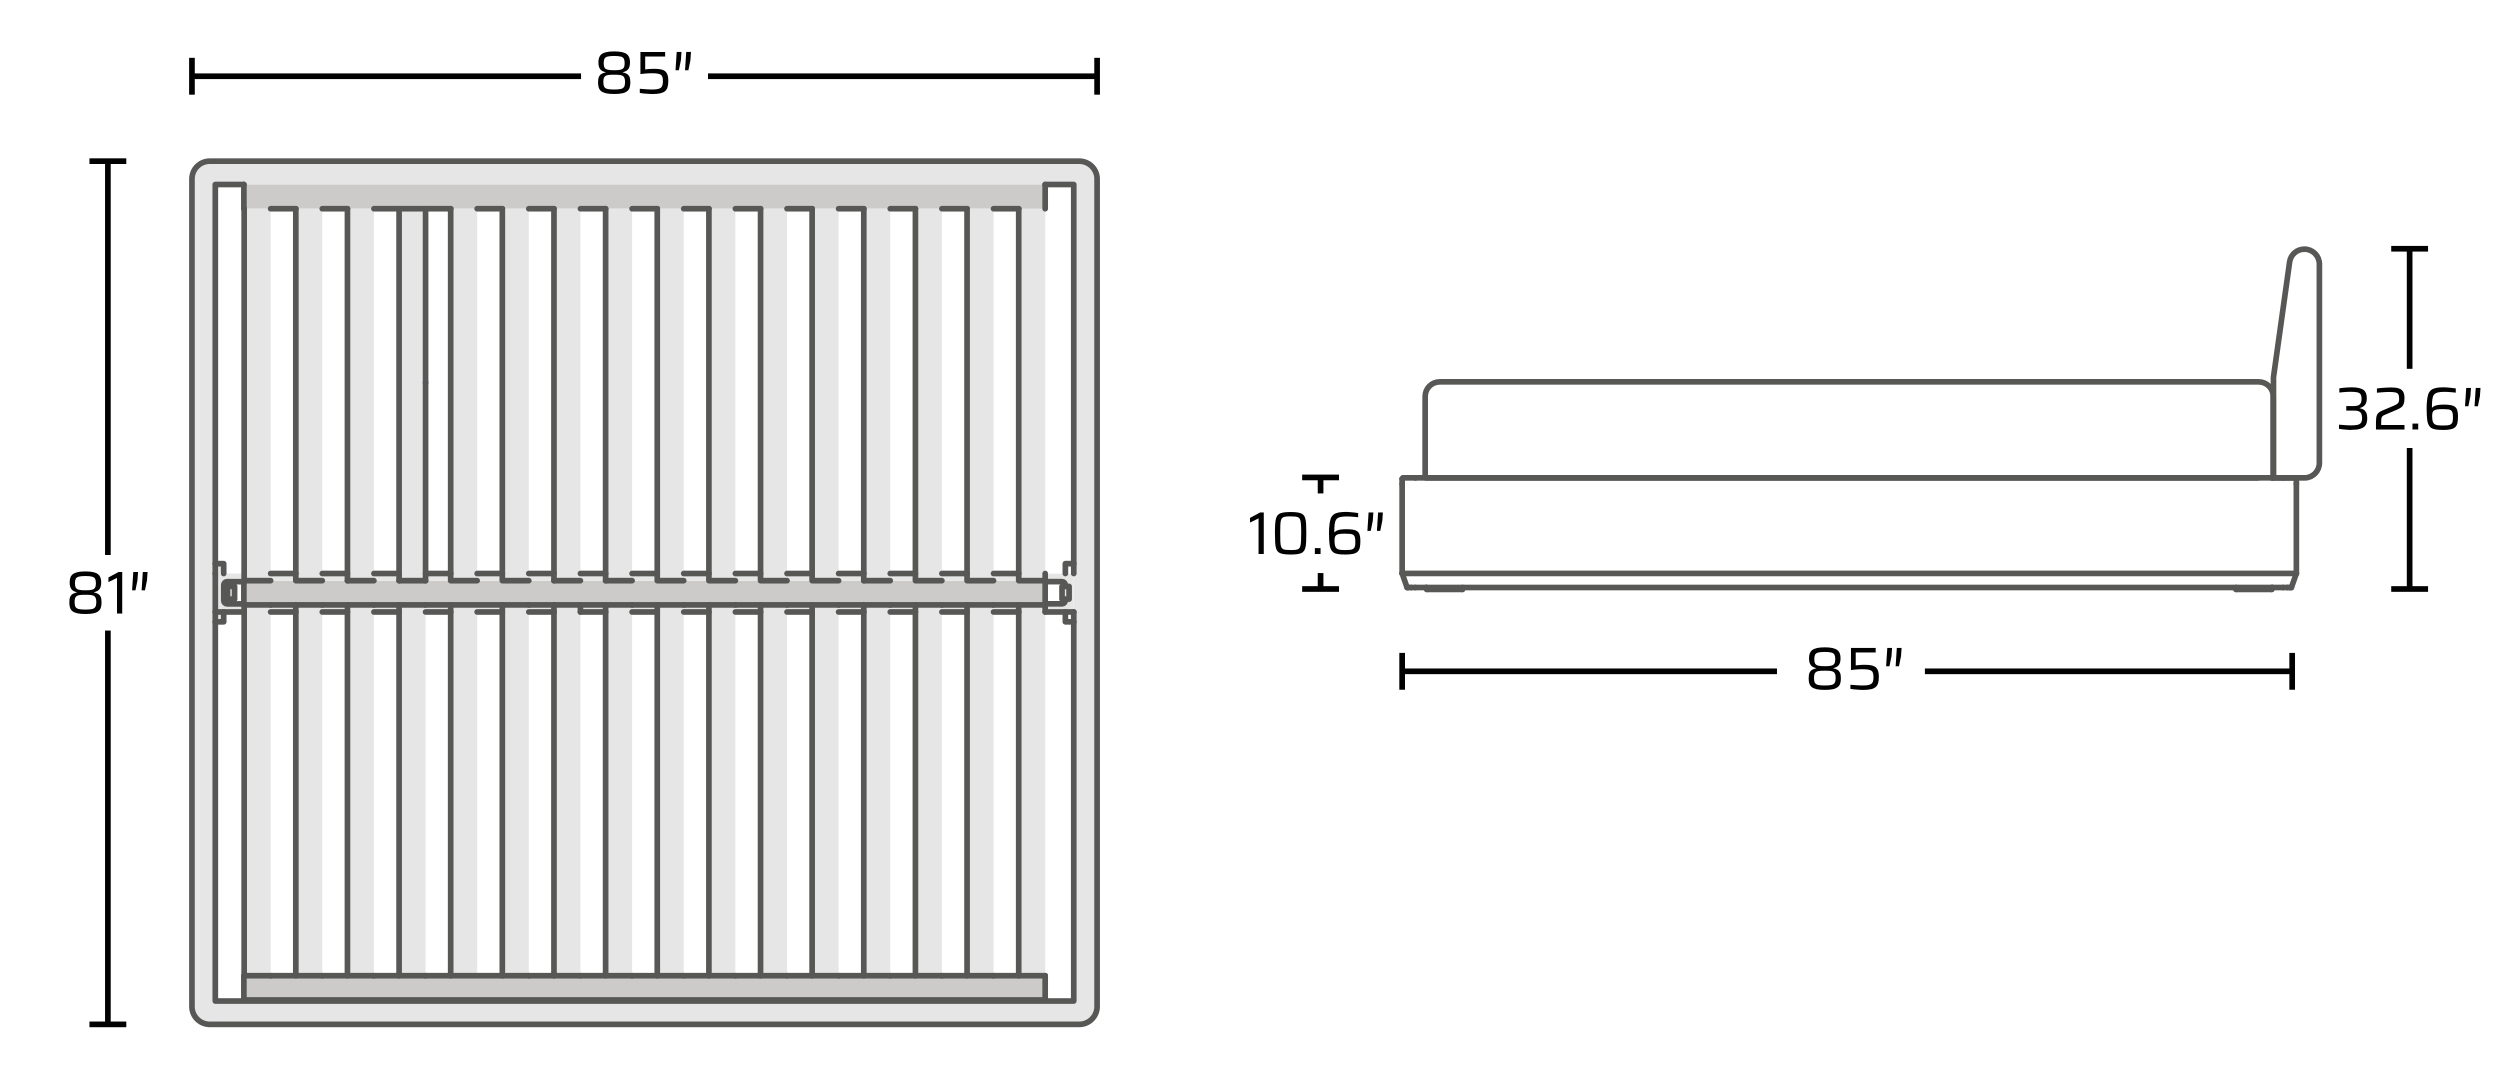 <?xml version="1.0" encoding="UTF-8"?><svg xmlns="http://www.w3.org/2000/svg" viewBox="0 0 441 189"><defs><style>.cls-1,.cls-2,.cls-3,.cls-4,.cls-5,.cls-6{fill:none;}.cls-1,.cls-2,.cls-5{stroke-linecap:round;stroke-linejoin:round;}.cls-1,.cls-4{stroke:#585856;}.cls-7{fill:#010101;}.cls-7,.cls-8,.cls-9{stroke-width:0px;}.cls-2{stroke:#000;stroke-width:.24px;}.cls-8{fill:#cccbca;}.cls-3,.cls-4,.cls-6{stroke-miterlimit:10;}.cls-3,.cls-5{stroke:#575756;}.cls-9{fill:#e6e6e6;}.cls-6{stroke:#010101;}</style></defs><g id="Isolation_Mode"><path class="cls-9" d="M193.53,31.57v145.99c0,1.73-1.41,3.14-3.15,3.14H37c-1.73,0-3.14-1.41-3.14-3.14V31.57c0-1.74,1.41-3.14,3.14-3.14h153.38c1.74,0,3.15,1.4,3.15,3.14ZM189.41,109.69V32.55H37.98v144.03h151.43v-66.89Z"/><path class="cls-9" d="M189.41,101.17v6.78h-5.04v-1.42h2.96c.33,0,.59-.26.59-.59v-2.74c0-.33-.26-.59-.59-.59h-2.96v-1.42h5.04Z"/><polygon class="cls-8" points="184.37 172.11 184.37 176.39 43.02 176.39 43.02 172.11 43.07 172.11 47.74 172.11 52.18 172.11 56.85 172.11 61.29 172.11 65.96 172.11 70.4 172.11 75.07 172.11 79.5 172.11 84.17 172.11 88.61 172.11 93.28 172.11 97.72 172.11 102.39 172.11 106.83 172.11 111.5 172.11 115.94 172.11 120.61 172.11 125.05 172.11 129.72 172.11 134.16 172.11 138.83 172.11 143.26 172.11 147.93 172.11 152.37 172.11 157.04 172.11 161.48 172.11 166.15 172.11 170.59 172.11 175.26 172.11 179.7 172.11 184.37 172.11"/><polygon class="cls-9" points="184.37 107.95 184.37 172.11 179.7 172.11 179.7 107.95 179.7 106.7 184.37 106.7 184.37 107.95"/><polygon class="cls-8" points="184.37 106.53 184.37 106.7 179.7 106.7 175.26 106.7 170.59 106.7 166.15 106.7 161.48 106.7 157.04 106.7 152.37 106.7 147.93 106.7 143.26 106.7 138.83 106.7 134.16 106.7 129.72 106.7 125.05 106.7 120.61 106.7 115.94 106.7 111.5 106.7 106.83 106.7 102.39 106.7 97.72 106.7 93.28 106.7 88.61 106.7 84.17 106.7 79.5 106.7 75.07 106.7 70.4 106.7 65.96 106.7 61.29 106.7 56.85 106.7 52.18 106.7 47.74 106.7 43.07 106.7 43.02 106.7 43.02 106.53 43.02 102.6 43.02 102.43 43.07 102.43 47.74 102.43 52.18 102.43 56.85 102.43 61.29 102.43 65.96 102.43 70.4 102.43 75.07 102.43 79.5 102.43 84.17 102.43 88.61 102.43 93.28 102.43 97.72 102.43 102.39 102.43 106.83 102.43 111.5 102.43 115.94 102.43 120.61 102.43 125.05 102.43 129.72 102.43 134.16 102.43 138.83 102.43 143.26 102.43 147.93 102.43 152.37 102.43 157.04 102.43 161.48 102.43 166.15 102.43 170.59 102.43 175.26 102.43 179.7 102.43 184.37 102.43 184.37 102.6 184.37 106.53"/><polygon class="cls-9" points="184.37 101.17 184.37 102.43 179.7 102.43 179.7 101.17 179.7 36.82 184.37 36.82 184.37 101.17"/><polygon class="cls-8" points="184.37 32.55 184.37 36.82 179.7 36.82 175.26 36.82 170.59 36.82 166.15 36.82 161.48 36.82 157.04 36.82 152.37 36.82 147.93 36.82 143.26 36.82 138.83 36.82 134.16 36.82 129.72 36.82 125.05 36.82 120.61 36.82 115.94 36.82 111.5 36.82 106.83 36.82 102.39 36.82 97.72 36.82 93.28 36.82 88.61 36.82 84.17 36.82 79.5 36.82 75.07 36.82 70.4 36.82 65.96 36.82 61.29 36.82 56.85 36.82 52.18 36.82 47.74 36.82 43.07 36.82 43.02 36.82 43.02 32.55 184.37 32.55"/><rect class="cls-9" x="175.26" y="106.7" width="4.44" height="1.25"/><rect class="cls-9" x="175.26" y="101.17" width="4.44" height="1.25"/><polygon class="cls-9" points="175.26 107.95 175.26 172.11 170.59 172.11 170.59 107.95 170.59 106.7 175.26 106.7 175.26 107.95"/><polygon class="cls-9" points="175.26 101.17 175.26 102.43 170.59 102.43 170.59 101.17 170.59 36.82 175.26 36.82 175.26 101.17"/><rect class="cls-9" x="166.15" y="106.7" width="4.44" height="1.25"/><rect class="cls-9" x="166.15" y="101.17" width="4.44" height="1.25"/><polygon class="cls-9" points="166.15 107.95 166.15 172.11 161.48 172.11 161.48 107.95 161.48 106.7 166.15 106.7 166.15 107.95"/><polygon class="cls-9" points="166.15 101.17 166.15 102.43 161.48 102.43 161.48 101.17 161.48 36.82 166.15 36.82 166.15 101.17"/><rect class="cls-9" x="157.04" y="106.7" width="4.44" height="1.25"/><rect class="cls-9" x="157.04" y="101.17" width="4.44" height="1.25"/><polygon class="cls-9" points="157.04 107.95 157.04 172.11 152.37 172.11 152.37 107.95 152.37 106.7 157.04 106.7 157.04 107.95"/><polygon class="cls-9" points="157.04 101.17 157.04 102.43 152.37 102.43 152.37 101.17 152.37 36.82 157.04 36.82 157.04 101.17"/><rect class="cls-9" x="147.93" y="106.7" width="4.44" height="1.25"/><rect class="cls-9" x="147.93" y="101.17" width="4.44" height="1.25"/><polygon class="cls-9" points="147.93 107.95 147.93 172.11 143.26 172.11 143.26 107.95 143.26 106.7 147.93 106.7 147.93 107.95"/><polygon class="cls-9" points="147.93 101.17 147.93 102.43 143.26 102.43 143.26 101.17 143.26 36.82 147.93 36.82 147.93 101.17"/><rect class="cls-9" x="138.83" y="106.7" width="4.44" height="1.25"/><rect class="cls-9" x="138.83" y="101.17" width="4.44" height="1.25"/><polygon class="cls-9" points="138.83 107.95 138.83 172.11 134.16 172.11 134.16 107.95 134.16 106.7 138.83 106.7 138.83 107.95"/><polygon class="cls-9" points="138.83 101.17 138.83 102.43 134.16 102.43 134.16 101.17 134.16 36.82 138.83 36.82 138.83 101.17"/><rect class="cls-9" x="129.72" y="106.7" width="4.44" height="1.25"/><rect class="cls-9" x="129.72" y="101.17" width="4.44" height="1.25"/><polygon class="cls-9" points="129.72 107.95 129.72 172.11 125.05 172.11 125.05 107.95 125.05 106.7 129.72 106.7 129.72 107.95"/><polygon class="cls-9" points="129.72 101.17 129.72 102.43 125.05 102.43 125.05 101.17 125.05 36.82 129.72 36.82 129.72 101.17"/><rect class="cls-9" x="120.61" y="106.7" width="4.44" height="1.25"/><rect class="cls-9" x="120.61" y="101.17" width="4.44" height="1.25"/><polygon class="cls-9" points="120.61 107.95 120.61 172.11 115.94 172.11 115.94 107.95 115.94 106.7 120.61 106.7 120.61 107.95"/><polygon class="cls-9" points="120.61 101.17 120.61 102.43 115.94 102.43 115.94 101.17 115.94 36.82 120.61 36.82 120.61 101.17"/><rect class="cls-9" x="111.5" y="106.7" width="4.44" height="1.25"/><rect class="cls-9" x="111.5" y="101.17" width="4.44" height="1.25"/><polygon class="cls-9" points="111.5 107.95 111.5 172.11 106.83 172.11 106.83 107.95 106.83 106.7 111.5 106.7 111.5 107.95"/><polygon class="cls-9" points="111.5 101.17 111.5 102.43 106.83 102.43 106.83 101.17 106.83 36.82 111.5 36.82 111.5 101.17"/><rect class="cls-9" x="102.39" y="106.7" width="4.44" height="1.25"/><rect class="cls-9" x="102.39" y="101.17" width="4.44" height="1.25"/><polygon class="cls-9" points="102.39 107.95 102.39 172.11 97.72 172.11 97.72 107.95 97.72 106.7 102.39 106.7 102.39 107.95"/><polygon class="cls-9" points="102.39 101.17 102.39 102.43 97.72 102.43 97.72 101.17 97.72 36.82 102.39 36.82 102.39 101.17"/><rect class="cls-9" x="93.28" y="106.7" width="4.44" height="1.25"/><rect class="cls-9" x="93.28" y="101.17" width="4.44" height="1.25"/><polygon class="cls-9" points="93.28 107.95 93.28 172.11 88.61 172.11 88.61 107.95 88.61 106.7 93.28 106.7 93.28 107.95"/><polygon class="cls-9" points="93.28 101.17 93.28 102.43 88.61 102.43 88.61 101.17 88.61 36.82 93.28 36.82 93.28 101.17"/><rect class="cls-9" x="84.17" y="106.7" width="4.44" height="1.25"/><rect class="cls-9" x="84.17" y="101.17" width="4.44" height="1.25"/><polygon class="cls-9" points="84.17 107.95 84.17 172.11 79.5 172.11 79.5 107.95 79.5 106.7 84.17 106.7 84.17 107.95"/><polygon class="cls-9" points="84.17 101.17 84.17 102.43 79.5 102.43 79.5 101.17 79.5 36.82 84.17 36.82 84.17 101.17"/><rect class="cls-9" x="75.07" y="106.7" width="4.44" height="1.25"/><rect class="cls-9" x="75.07" y="101.17" width="4.44" height="1.25"/><polygon class="cls-9" points="75.07 107.95 75.07 172.11 70.4 172.11 70.4 107.95 70.4 106.7 75.07 106.7 75.07 107.95"/><polygon class="cls-9" points="75.07 101.17 75.07 102.43 70.4 102.43 70.4 101.17 70.4 36.82 75.07 36.82 75.07 67.48 75.07 101.17"/><rect class="cls-9" x="65.96" y="106.7" width="4.44" height="1.25"/><rect class="cls-9" x="65.96" y="101.17" width="4.44" height="1.25"/><polygon class="cls-9" points="65.96 107.95 65.96 172.11 61.29 172.11 61.29 107.95 61.29 106.7 65.96 106.7 65.96 107.95"/><polygon class="cls-9" points="65.96 101.17 65.96 102.43 61.29 102.43 61.29 101.17 61.29 36.82 65.96 36.82 65.96 101.17"/><rect class="cls-9" x="56.85" y="106.7" width="4.44" height="1.25"/><rect class="cls-9" x="56.85" y="101.17" width="4.44" height="1.25"/><polygon class="cls-9" points="56.85 107.95 56.85 172.11 52.18 172.11 52.18 107.95 52.18 106.7 56.85 106.7 56.85 107.95"/><polygon class="cls-9" points="56.85 101.17 56.85 102.43 52.18 102.43 52.18 101.17 52.18 36.82 56.85 36.82 56.85 101.17"/><rect class="cls-9" x="47.74" y="106.7" width="4.44" height="1.25"/><rect class="cls-9" x="47.74" y="101.17" width="4.44" height="1.25"/><polygon class="cls-9" points="47.74 107.95 47.74 172.11 43.07 172.11 43.07 107.95 43.07 106.7 47.74 106.7 47.74 107.95"/><polygon class="cls-9" points="47.74 101.17 47.74 102.43 43.07 102.43 43.07 101.17 43.07 36.82 47.74 36.82 47.74 101.17"/><path class="cls-9" d="M43.07,106.7v1.25h-5.09v-6.78h5.09v1.25h-.05v.17h-2.96c-.33,0-.59.26-.59.59v2.74c0,.33.26.59.59.59h2.96v.17h.05Z"/><rect class="cls-9" x="37.98" y="107.95" width="1.48" height="1.74"/><rect class="cls-9" x="37.98" y="99.43" width="1.48" height="1.75"/><path class="cls-5" d="M190.38,28.43H37c-1.73,0-3.14,1.4-3.14,3.14v145.99c0,1.73,1.41,3.14,3.14,3.14h153.38c1.74,0,3.15-1.41,3.15-3.14V31.57c0-1.74-1.41-3.14-3.15-3.14Z"/><polyline class="cls-5" points="189.41 99.43 189.41 32.55 184.37 32.55"/><polyline class="cls-5" points="43.02 32.55 37.98 32.55 37.98 99.43"/><polyline class="cls-5" points="37.98 109.69 37.98 176.58 189.41 176.58 189.41 109.69"/><polyline class="cls-5" points="37.98 101.17 37.98 99.43 39.46 99.43 39.46 101.17"/><polyline class="cls-5" points="39.46 107.95 39.46 109.69 37.98 109.69 37.98 107.95"/><polyline class="cls-5" points="187.93 101.17 187.93 99.43 189.41 99.43 189.41 101.17"/><polyline class="cls-5" points="189.41 107.95 189.41 109.69 187.93 109.69 187.93 107.95"/><polyline class="cls-5" points="43.07 107.95 39.46 107.95 37.98 107.95 37.98 101.17"/><line class="cls-5" x1="47.74" y1="101.17" x2="52.18" y2="101.17"/><line class="cls-5" x1="61.29" y1="101.17" x2="61.29" y2="36.82"/><polyline class="cls-5" points="56.85 101.17 61.29 101.17 61.29 102.43"/><line class="cls-5" x1="52.18" y1="107.95" x2="47.74" y2="107.95"/><line class="cls-5" x1="61.29" y1="107.95" x2="56.85" y2="107.95"/><line class="cls-5" x1="70.4" y1="107.95" x2="65.96" y2="107.95"/><line class="cls-5" x1="75.07" y1="36.82" x2="75.07" y2="67.48"/><line class="cls-5" x1="70.4" y1="101.17" x2="70.4" y2="36.82"/><line class="cls-5" x1="75.07" y1="67.48" x2="75.07" y2="101.17"/><polyline class="cls-5" points="65.96 101.17 70.4 101.17 70.4 102.43"/><polyline class="cls-5" points="75.07 102.43 75.07 101.17 79.5 101.17"/><line class="cls-5" x1="84.17" y1="101.17" x2="88.61" y2="101.17"/><line class="cls-5" x1="97.72" y1="101.17" x2="97.72" y2="36.82"/><polyline class="cls-5" points="93.28 101.17 97.72 101.17 97.72 102.43"/><line class="cls-5" x1="106.83" y1="101.17" x2="106.83" y2="36.82"/><polyline class="cls-5" points="102.39 101.17 106.83 101.17 106.83 102.43"/><line class="cls-5" x1="111.5" y1="101.17" x2="115.94" y2="101.17"/><line class="cls-5" x1="120.61" y1="101.17" x2="125.05" y2="101.17"/><line class="cls-5" x1="129.72" y1="101.17" x2="134.16" y2="101.17"/><line class="cls-5" x1="138.83" y1="101.17" x2="143.26" y2="101.17"/><line class="cls-5" x1="152.37" y1="101.17" x2="152.37" y2="36.82"/><polyline class="cls-5" points="147.93 101.17 152.37 101.17 152.37 102.43"/><line class="cls-5" x1="157.04" y1="101.17" x2="161.48" y2="101.17"/><line class="cls-5" x1="166.15" y1="101.17" x2="170.59" y2="101.17"/><polyline class="cls-5" points="189.41 107.95 187.93 107.95 184.37 107.95"/><line class="cls-5" x1="106.83" y1="107.95" x2="102.39" y2="107.95"/><line class="cls-5" x1="79.5" y1="172.11" x2="79.5" y2="107.95"/><polyline class="cls-5" points="79.5 106.7 79.5 107.95 75.07 107.95"/><line class="cls-5" x1="88.61" y1="107.95" x2="84.17" y2="107.95"/><line class="cls-5" x1="97.72" y1="107.95" x2="93.28" y2="107.95"/><line class="cls-5" x1="115.94" y1="107.95" x2="111.5" y2="107.95"/><line class="cls-5" x1="125.05" y1="107.95" x2="120.61" y2="107.95"/><line class="cls-5" x1="134.16" y1="107.95" x2="129.72" y2="107.95"/><line class="cls-5" x1="143.26" y1="107.95" x2="138.83" y2="107.95"/><line class="cls-5" x1="152.37" y1="107.95" x2="147.93" y2="107.95"/><line class="cls-5" x1="161.48" y1="107.95" x2="157.04" y2="107.95"/><line class="cls-5" x1="170.59" y1="107.95" x2="166.15" y2="107.95"/><line class="cls-5" x1="179.7" y1="107.95" x2="175.26" y2="107.95"/><line class="cls-5" x1="175.26" y1="101.17" x2="179.7" y2="101.17"/><path class="cls-5" d="M43.02,106.53h-2.96c-.33,0-.59-.26-.59-.59v-2.74c0-.33.26-.59.59-.59h2.96"/><path class="cls-5" d="M184.37,102.6h2.96c.33,0,.59.26.59.59v2.74c0,.33-.26.59-.59.59h-2.96"/><line class="cls-5" x1="152.37" y1="102.43" x2="157.04" y2="102.43"/><line class="cls-5" x1="106.83" y1="102.43" x2="111.5" y2="102.43"/><line class="cls-5" x1="97.72" y1="102.43" x2="102.39" y2="102.43"/><line class="cls-5" x1="70.4" y1="102.43" x2="75.07" y2="102.43"/><line class="cls-5" x1="61.29" y1="102.43" x2="65.96" y2="102.43"/><polyline class="cls-5" points="43.07 106.7 43.02 106.7 43.02 106.53 43.02 102.6 43.02 102.43 43.07 102.43"/><line class="cls-5" x1="52.18" y1="106.7" x2="47.74" y2="106.7"/><line class="cls-5" x1="61.29" y1="106.7" x2="56.85" y2="106.7"/><line class="cls-5" x1="70.4" y1="106.7" x2="65.96" y2="106.7"/><polyline class="cls-5" points="88.61 106.7 84.17 106.7 79.5 106.7 75.07 106.7"/><line class="cls-5" x1="97.72" y1="106.7" x2="93.28" y2="106.7"/><line class="cls-5" x1="106.83" y1="106.7" x2="102.39" y2="106.7"/><line class="cls-5" x1="115.94" y1="106.7" x2="111.5" y2="106.7"/><line class="cls-5" x1="125.05" y1="106.7" x2="120.61" y2="106.7"/><line class="cls-5" x1="134.16" y1="106.7" x2="129.72" y2="106.7"/><line class="cls-5" x1="143.26" y1="106.7" x2="138.83" y2="106.7"/><line class="cls-5" x1="152.37" y1="106.7" x2="147.93" y2="106.7"/><line class="cls-5" x1="161.48" y1="106.7" x2="157.04" y2="106.7"/><line class="cls-5" x1="170.59" y1="106.7" x2="166.15" y2="106.7"/><line class="cls-5" x1="179.7" y1="106.7" x2="175.26" y2="106.7"/><polyline class="cls-5" points="184.37 102.43 184.37 102.6 184.37 106.53 184.37 106.7"/><line class="cls-5" x1="175.26" y1="172.11" x2="179.7" y2="172.11"/><line class="cls-5" x1="166.15" y1="172.11" x2="170.59" y2="172.11"/><line class="cls-5" x1="157.04" y1="172.11" x2="161.48" y2="172.11"/><line class="cls-5" x1="147.93" y1="172.11" x2="152.37" y2="172.11"/><line class="cls-5" x1="138.83" y1="172.11" x2="143.26" y2="172.11"/><line class="cls-5" x1="129.72" y1="172.11" x2="134.16" y2="172.11"/><line class="cls-5" x1="120.61" y1="172.11" x2="125.05" y2="172.11"/><line class="cls-5" x1="111.5" y1="172.11" x2="115.94" y2="172.11"/><line class="cls-5" x1="102.39" y1="172.11" x2="106.83" y2="172.11"/><line class="cls-5" x1="93.28" y1="172.11" x2="97.72" y2="172.11"/><polyline class="cls-5" points="75.07 172.11 79.5 172.11 84.17 172.11 88.61 172.11"/><line class="cls-5" x1="65.96" y1="172.11" x2="70.4" y2="172.11"/><line class="cls-5" x1="56.85" y1="172.11" x2="61.29" y2="172.11"/><line class="cls-5" x1="47.74" y1="172.11" x2="52.18" y2="172.11"/><polyline class="cls-5" points="184.37 172.11 184.37 176.39 43.02 176.39 43.02 172.11 43.07 172.11"/><polyline class="cls-5" points="43.07 36.82 43.02 36.82 43.02 32.55"/><line class="cls-5" x1="52.18" y1="36.82" x2="47.74" y2="36.82"/><line class="cls-5" x1="61.29" y1="36.82" x2="56.85" y2="36.82"/><polyline class="cls-5" points="79.5 36.82 75.07 36.82 70.4 36.82 65.96 36.82"/><line class="cls-5" x1="88.61" y1="36.82" x2="84.17" y2="36.82"/><line class="cls-5" x1="97.72" y1="36.82" x2="93.28" y2="36.82"/><line class="cls-5" x1="106.83" y1="36.82" x2="102.39" y2="36.82"/><line class="cls-5" x1="115.94" y1="36.82" x2="111.5" y2="36.82"/><line class="cls-5" x1="125.05" y1="36.82" x2="120.61" y2="36.82"/><line class="cls-5" x1="134.16" y1="36.82" x2="129.72" y2="36.82"/><line class="cls-5" x1="143.26" y1="36.82" x2="138.83" y2="36.82"/><line class="cls-5" x1="152.37" y1="36.82" x2="147.93" y2="36.82"/><line class="cls-5" x1="161.48" y1="36.82" x2="157.04" y2="36.82"/><line class="cls-5" x1="170.59" y1="36.82" x2="166.15" y2="36.82"/><line class="cls-5" x1="179.7" y1="36.82" x2="175.26" y2="36.82"/><line class="cls-5" x1="184.37" y1="32.55" x2="184.37" y2="36.82"/><polyline class="cls-5" points="184.37 101.17 184.37 102.43 179.7 102.43 179.7 101.17 179.7 36.82"/><polyline class="cls-5" points="175.26 102.43 170.59 102.43 170.59 101.17 170.59 36.82"/><polyline class="cls-5" points="166.15 102.43 161.48 102.43 161.48 101.17 161.48 36.82"/><polyline class="cls-5" points="147.93 102.43 143.26 102.43 143.26 101.17 143.26 36.82"/><polyline class="cls-5" points="138.83 102.43 134.16 102.43 134.16 101.17 134.16 36.82"/><polyline class="cls-5" points="129.72 102.43 125.05 102.43 125.05 101.17 125.05 36.82"/><polyline class="cls-5" points="120.61 102.43 115.94 102.43 115.94 101.17 115.94 36.82"/><polyline class="cls-5" points="93.28 102.43 88.61 102.43 88.61 101.17 88.61 36.82"/><polyline class="cls-5" points="84.17 102.43 79.5 102.43 79.5 101.17 79.5 36.82"/><polyline class="cls-5" points="56.85 102.43 52.18 102.43 52.18 101.17 52.18 36.82"/><polyline class="cls-5" points="47.74 102.43 43.07 102.43 43.07 101.17 43.07 36.82"/><polyline class="cls-5" points="184.37 172.11 179.7 172.11 179.7 107.95 179.7 106.7 184.37 106.7 184.37 107.95"/><polyline class="cls-5" points="175.26 172.11 170.59 172.11 170.59 107.95 170.59 106.7 175.26 106.7"/><polyline class="cls-5" points="166.15 172.11 161.48 172.11 161.48 107.95 161.48 106.7 166.15 106.7"/><polyline class="cls-5" points="157.04 172.11 152.37 172.11 152.37 107.95 152.37 106.7 157.04 106.7"/><polyline class="cls-5" points="147.93 172.11 143.26 172.11 143.26 107.95 143.26 106.7 147.93 106.7"/><polyline class="cls-5" points="138.83 172.11 134.16 172.11 134.16 107.95 134.16 106.7 138.83 106.7"/><polyline class="cls-5" points="129.72 172.11 125.05 172.11 125.05 107.95 125.05 106.7 129.72 106.7"/><polyline class="cls-5" points="120.61 172.11 115.94 172.11 115.94 107.95 115.94 106.7 120.61 106.7"/><polyline class="cls-5" points="111.5 172.11 106.83 172.11 106.83 107.95 106.83 106.7 111.5 106.7"/><polyline class="cls-5" points="102.39 172.11 97.72 172.11 97.72 107.95 97.72 106.7 102.39 106.7 102.39 107.95"/><polyline class="cls-5" points="93.28 172.11 88.61 172.11 88.61 107.95 88.61 106.7 93.28 106.7"/><polyline class="cls-5" points="75.07 172.11 70.4 172.11 70.4 107.95 70.4 106.7 75.07 106.7"/><polyline class="cls-5" points="65.96 172.11 61.29 172.11 61.29 107.95 61.29 106.7 65.96 106.7"/><polyline class="cls-5" points="56.85 172.11 52.18 172.11 52.18 107.95 52.18 106.7 56.85 106.7"/><polyline class="cls-5" points="47.74 172.11 43.07 172.11 43.07 107.95 43.07 106.7 47.74 106.7"/><rect class="cls-9" x="187.34" y="103.45" width="1.25" height="2.23"/><rect class="cls-5" x="187.34" y="103.45" width="1.25" height="2.23"/><rect class="cls-9" x="40.13" y="103.44" width="1.25" height="2.24"/><rect class="cls-5" x="40.13" y="103.44" width="1.25" height="2.24"/><path class="cls-7" d="M15.07,108.31c-.6,0-1.08-.04-1.46-.13-.38-.09-.66-.22-.86-.39s-.34-.39-.41-.64-.11-.55-.11-.88c0-.42.05-.74.15-.98.1-.23.25-.4.45-.52.2-.11.44-.2.73-.27v-.04c-.43-.08-.75-.26-.96-.53-.21-.27-.31-.67-.31-1.2,0-.33.04-.61.13-.85.08-.24.23-.44.44-.6s.49-.28.85-.36.82-.12,1.36-.12,1,.04,1.36.12.65.2.85.36.35.36.44.6c.09.24.13.53.13.85,0,.53-.1.93-.31,1.2-.21.27-.53.44-.96.53v.04c.29.06.53.15.73.27s.34.29.45.52c.1.23.15.56.15.98,0,.33-.04.63-.11.88s-.21.47-.42.64c-.2.17-.49.31-.86.39-.37.09-.86.13-1.46.13ZM15.07,107.53c.49,0,.87-.03,1.15-.09.28-.06.47-.18.59-.37.12-.18.18-.46.18-.83,0-.29-.03-.52-.09-.7s-.15-.31-.29-.4c-.14-.09-.33-.15-.58-.18-.25-.03-.57-.04-.96-.04s-.71.01-.96.04-.44.09-.58.18c-.14.09-.23.23-.29.4-.05.17-.08.41-.08.7,0,.37.06.65.17.83.11.19.31.31.59.37s.66.09,1.15.09ZM15.07,104.13c.5,0,.89-.03,1.15-.1.26-.07.45-.19.55-.37.1-.18.15-.44.15-.78s-.05-.6-.14-.78c-.1-.18-.28-.31-.54-.38-.27-.07-.66-.11-1.17-.11s-.9.04-1.17.11c-.27.07-.45.2-.54.38-.09.18-.14.44-.14.78s.05.6.15.78c.1.18.28.31.55.37.27.07.65.1,1.15.1Z"/><path class="cls-7" d="M20.64,108.23v-6.29l-1.51.74v-.82l1.78-.96h.65v7.33h-.92Z"/><path class="cls-7" d="M23.3,104.14l.21-3.24h.84l-.1,1.45-.36,1.79h-.6ZM24.98,104.14l.21-3.24h.84l-.1,1.45-.36,1.79h-.6Z"/><line class="cls-6" x1="19.03" y1="28.43" x2="19.03" y2="97.9"/><rect class="cls-7" x="15.78" y="27.93" width="6.5" height="1"/><line class="cls-6" x1="19.03" y1="180.7" x2="19.03" y2="111.23"/><rect class="cls-7" x="15.78" y="180.2" width="6.5" height="1"/><path class="cls-7" d="M108.34,16.58c-.6,0-1.08-.04-1.46-.13-.38-.09-.66-.22-.86-.39-.2-.17-.34-.39-.41-.64-.08-.25-.11-.55-.11-.88,0-.42.05-.74.15-.98.1-.23.25-.4.45-.52s.44-.2.73-.27v-.04c-.43-.08-.75-.26-.96-.53-.21-.27-.31-.67-.31-1.2,0-.33.04-.61.13-.85s.23-.44.44-.6c.21-.16.49-.28.85-.36.36-.08.82-.12,1.36-.12s1,.04,1.37.12c.36.08.65.2.85.36.21.16.35.36.44.6.09.24.13.53.13.85,0,.53-.1.93-.31,1.2-.21.27-.53.44-.96.53v.04c.29.06.54.15.73.27.2.11.35.29.45.52.1.23.15.56.15.98,0,.33-.04.63-.11.88s-.21.47-.42.64c-.2.17-.49.31-.86.39-.37.09-.86.13-1.46.13ZM108.34,15.79c.49,0,.87-.03,1.15-.09s.47-.18.59-.37c.12-.18.18-.46.18-.83,0-.29-.03-.52-.09-.7-.06-.17-.15-.31-.29-.4-.14-.09-.33-.15-.58-.18-.25-.03-.57-.04-.96-.04s-.71.01-.96.04c-.25.03-.44.09-.58.18-.14.09-.23.23-.29.4s-.08.41-.08.7c0,.37.06.65.17.83.11.19.31.31.59.37.28.06.66.09,1.15.09ZM108.34,12.39c.5,0,.89-.03,1.15-.1.26-.07.45-.19.55-.37.1-.18.15-.44.15-.78s-.05-.6-.14-.78c-.1-.18-.28-.31-.54-.38-.27-.07-.66-.11-1.17-.11s-.9.04-1.17.11c-.27.07-.45.2-.54.38-.09.18-.14.44-.14.78s.05.6.15.78c.1.18.28.31.55.37.27.07.65.1,1.15.1Z"/><path class="cls-7" d="M115.05,16.58c-.22,0-.46,0-.73-.03s-.52-.04-.78-.06c-.26-.03-.48-.06-.68-.09v-.74c.25.02.5.04.77.06.26.02.51.04.75.05.23.01.44.02.61.02.4,0,.72-.02.98-.07.25-.05.45-.12.59-.23.14-.11.24-.26.29-.45.06-.19.09-.42.09-.71,0-.31-.03-.56-.09-.75s-.17-.33-.32-.42-.36-.15-.63-.19-.62-.05-1.04-.05c-.14,0-.32,0-.53.02s-.43.03-.67.05c-.23.02-.47.05-.69.08v-3.9h4.36v.8h-3.52v2.28c.14-.02.31-.04.5-.06s.38-.03.58-.04c.2,0,.38-.01.55-.01.52,0,.95.04,1.27.13.32.08.56.22.73.4.17.18.28.4.35.66s.1.56.1.9c0,.43-.04.8-.12,1.1-.08.3-.22.54-.43.73s-.48.31-.85.4c-.36.08-.83.13-1.41.13Z"/><path class="cls-7" d="M119.16,12.4l.21-3.24h.84l-.1,1.45-.36,1.79h-.6ZM120.84,12.4l.21-3.24h.84l-.1,1.45-.36,1.79h-.6Z"/><line class="cls-6" x1="33.86" y1="13.45" x2="102.5" y2="13.45"/><rect class="cls-7" x="33.36" y="10.2" width="1" height="6.5"/><line class="cls-6" x1="193.53" y1="13.45" x2="124.89" y2="13.45"/><rect class="cls-7" x="193.03" y="10.2" width="1" height="6.5"/><path class="cls-4" d="M401,84.29v-14.36c0-1.42-1.15-2.57-2.57-2.57h-144.46c-1.42,0-2.57,1.15-2.57,2.57v14.36"/><line class="cls-2" x1="404.2" y1="103.64" x2="405.08" y2="101.15"/><line class="cls-2" x1="405.08" y1="101.15" x2="247.34" y2="101.15"/><polyline class="cls-2" points="249.67 84.29 248.88 84.29 248.49 84.29 248.15 84.29 247.87 84.29 247.67 84.29 247.55 84.29 247.52 84.29"/><line class="cls-2" x1="251.54" y1="103.64" x2="400.87" y2="103.64"/><line class="cls-2" x1="400.73" y1="103.97" x2="394.45" y2="103.97"/><polyline class="cls-2" points="248.91 103.64 248.64 103.64 248.43 103.64"/><polyline class="cls-2" points="403.51 103.64 403.78 103.64 403.98 103.64"/><line class="cls-2" x1="400.87" y1="84.29" x2="251.54" y2="84.29"/><line class="cls-2" x1="247.34" y1="85.38" x2="247.34" y2="84.47"/><line class="cls-2" x1="247.52" y1="84.29" x2="247.34" y2="84.47"/><line class="cls-2" x1="400.87" y1="84.29" x2="402.74" y2="84.29"/><polyline class="cls-2" points="398.26 84.29 251.54 84.29 249.67 84.29"/><line class="cls-2" x1="400.73" y1="103.64" x2="400.73" y2="103.97"/><line class="cls-2" x1="404.9" y1="84.29" x2="405.08" y2="84.47"/><line class="cls-2" x1="394.45" y1="103.97" x2="394.45" y2="103.64"/><line class="cls-2" x1="251.69" y1="103.64" x2="251.69" y2="103.97"/><line class="cls-2" x1="251.69" y1="103.97" x2="257.97" y2="103.97"/><line class="cls-2" x1="257.97" y1="103.97" x2="257.97" y2="103.64"/><line class="cls-2" x1="405.08" y1="101.15" x2="405.08" y2="85.38"/><polyline class="cls-2" points="403.98 103.64 404.08 103.64 404.15 103.64 404.19 103.64 404.2 103.64"/><line class="cls-2" x1="248.21" y1="103.64" x2="247.34" y2="101.15"/><polyline class="cls-2" points="249.67 103.64 249.27 103.64 248.91 103.64"/><line class="cls-2" x1="249.67" y1="103.64" x2="251.54" y2="103.64"/><line class="cls-2" x1="402.74" y1="103.64" x2="400.87" y2="103.64"/><polyline class="cls-2" points="248.43 103.64 248.34 103.64 248.27 103.64 248.23 103.64 248.21 103.64"/><line class="cls-2" x1="247.34" y1="101.15" x2="247.34" y2="85.38"/><polyline class="cls-2" points="402.74 103.64 403.14 103.64 403.51 103.64"/><polyline class="cls-2" points="402.74 84.29 403.54 84.29 403.92 84.29 404.27 84.29 404.55 84.29 404.75 84.29 404.86 84.29 404.9 84.29"/><line class="cls-2" x1="405.08" y1="85.38" x2="405.08" y2="84.47"/><line class="cls-1" x1="404.2" y1="103.64" x2="405.08" y2="101.15"/><line class="cls-1" x1="405.08" y1="101.15" x2="247.34" y2="101.15"/><polyline class="cls-1" points="249.67 84.29 248.88 84.29 248.49 84.29 248.15 84.29 247.87 84.29 247.67 84.29 247.55 84.29 247.52 84.29"/><line class="cls-1" x1="251.54" y1="103.64" x2="400.87" y2="103.64"/><line class="cls-1" x1="400.73" y1="103.97" x2="394.45" y2="103.97"/><polyline class="cls-1" points="248.91 103.64 248.64 103.64 248.43 103.64"/><polyline class="cls-1" points="403.51 103.64 403.78 103.64 403.98 103.64"/><line class="cls-1" x1="400.87" y1="84.29" x2="251.54" y2="84.29"/><line class="cls-1" x1="247.34" y1="85.38" x2="247.34" y2="84.47"/><line class="cls-1" x1="247.52" y1="84.29" x2="247.34" y2="84.47"/><line class="cls-1" x1="400.87" y1="84.29" x2="402.74" y2="84.29"/><polyline class="cls-1" points="398.26 84.29 251.54 84.29 249.67 84.29"/><line class="cls-1" x1="400.73" y1="103.64" x2="400.73" y2="103.97"/><line class="cls-1" x1="404.9" y1="84.29" x2="405.08" y2="84.47"/><line class="cls-1" x1="394.45" y1="103.97" x2="394.45" y2="103.64"/><line class="cls-1" x1="251.69" y1="103.64" x2="251.69" y2="103.97"/><line class="cls-1" x1="251.69" y1="103.97" x2="257.97" y2="103.97"/><line class="cls-1" x1="257.97" y1="103.97" x2="257.97" y2="103.64"/><line class="cls-1" x1="405.08" y1="101.15" x2="405.08" y2="85.38"/><polyline class="cls-1" points="403.98 103.64 404.08 103.64 404.15 103.64 404.19 103.64 404.2 103.64"/><line class="cls-1" x1="248.21" y1="103.64" x2="247.34" y2="101.15"/><polyline class="cls-1" points="249.67 103.64 249.27 103.64 248.91 103.64"/><line class="cls-1" x1="249.67" y1="103.64" x2="251.54" y2="103.64"/><line class="cls-1" x1="402.74" y1="103.64" x2="400.87" y2="103.64"/><polyline class="cls-1" points="248.43 103.64 248.34 103.64 248.27 103.64 248.23 103.64 248.21 103.64"/><line class="cls-1" x1="247.34" y1="101.15" x2="247.34" y2="85.38"/><polyline class="cls-1" points="402.74 103.64 403.14 103.64 403.51 103.64"/><polyline class="cls-1" points="402.74 84.29 403.54 84.29 403.92 84.29 404.27 84.29 404.55 84.29 404.75 84.29 404.86 84.29 404.9 84.29"/><line class="cls-1" x1="405.08" y1="85.38" x2="405.08" y2="84.47"/><path class="cls-7" d="M321.89,121.7c-.6,0-1.08-.04-1.46-.13-.38-.09-.66-.22-.86-.39-.2-.17-.34-.39-.41-.64-.08-.25-.11-.54-.11-.88,0-.42.05-.75.15-.98.1-.23.25-.4.45-.52.2-.11.44-.2.73-.27v-.04c-.43-.08-.75-.26-.96-.53-.21-.27-.31-.67-.31-1.2,0-.33.04-.61.13-.85.09-.24.23-.44.44-.6.21-.16.49-.28.85-.36.36-.08.82-.12,1.36-.12s1,.04,1.36.12c.36.08.65.2.85.36.21.16.35.36.44.6.09.24.13.52.13.85,0,.53-.1.93-.31,1.2-.21.27-.53.44-.96.53v.04c.29.06.53.15.73.27.19.11.34.29.45.52.1.23.15.56.15.98,0,.33-.04.63-.11.88-.07.25-.21.47-.42.64s-.49.31-.86.39c-.37.09-.86.13-1.46.13ZM321.89,120.92c.49,0,.87-.03,1.15-.09.28-.06.47-.18.59-.37.12-.18.18-.46.18-.83,0-.29-.03-.52-.08-.7-.06-.17-.15-.31-.29-.4-.14-.09-.33-.15-.58-.18-.25-.03-.57-.04-.96-.04s-.71.01-.96.04c-.25.03-.44.09-.58.18-.14.09-.23.23-.29.4-.05.17-.08.41-.08.7,0,.37.06.65.17.83.11.19.31.31.59.37.28.06.66.09,1.15.09ZM321.89,117.52c.5,0,.89-.03,1.15-.1s.45-.19.55-.37c.1-.18.15-.44.15-.78s-.05-.6-.14-.78c-.1-.18-.28-.31-.54-.38-.27-.07-.66-.11-1.17-.11s-.9.04-1.17.11-.45.2-.54.38c-.09.18-.14.44-.14.78s.05.6.15.78.28.31.55.37c.27.07.65.1,1.15.1Z"/><path class="cls-7" d="M328.6,121.7c-.22,0-.46,0-.73-.03-.26-.02-.52-.04-.78-.06s-.48-.06-.68-.09v-.73c.25.02.5.04.77.06.26.02.51.04.75.05s.44.02.61.02c.4,0,.72-.02.98-.07s.45-.12.59-.23c.14-.11.24-.26.29-.45.06-.19.08-.42.08-.71,0-.31-.03-.56-.09-.75-.06-.19-.17-.33-.32-.42-.15-.09-.36-.15-.63-.19-.27-.03-.62-.05-1.04-.05-.14,0-.32,0-.53.02s-.43.03-.67.05c-.23.02-.47.05-.69.08v-3.9h4.36v.8h-3.52v2.28c.14-.02.31-.04.5-.06s.38-.03.58-.04c.2,0,.38-.01.55-.01.53,0,.95.04,1.27.13s.56.22.73.4c.17.18.28.4.35.66.06.26.1.56.1.9,0,.43-.04.8-.12,1.1-.08.3-.22.54-.43.72-.2.18-.48.32-.85.4-.36.08-.83.13-1.41.13Z"/><path class="cls-7" d="M332.71,117.53l.21-3.24h.84l-.1,1.45-.36,1.79h-.6ZM334.39,117.53l.21-3.24h.84l-.1,1.45-.36,1.79h-.6Z"/><line class="cls-6" x1="247.34" y1="118.42" x2="313.46" y2="118.42"/><rect class="cls-7" x="246.84" y="115.17" width="1" height="6.5"/><line class="cls-6" x1="404.34" y1="118.42" x2="339.55" y2="118.42"/><rect class="cls-7" x="403.84" y="115.17" width="1" height="6.5"/><line class="cls-6" x1="232.95" y1="103.9" x2="232.95" y2="101.09"/><rect class="cls-7" x="229.7" y="103.4" width="6.5" height="1"/><line class="cls-6" x1="232.95" y1="84.22" x2="232.95" y2="87.04"/><rect class="cls-7" x="229.7" y="83.72" width="6.5" height="1"/><path class="cls-7" d="M222.01,97.73v-6.29l-1.51.74v-.82l1.78-.96h.65v7.33h-.92Z"/><path class="cls-7" d="M227.67,97.82c-.53,0-.97-.03-1.32-.09s-.61-.17-.81-.32c-.2-.16-.34-.37-.43-.66s-.15-.64-.17-1.08-.04-.97-.04-1.6.01-1.17.04-1.6.08-.8.17-1.08.23-.5.43-.66c.2-.16.47-.26.81-.32s.78-.09,1.32-.09.97.03,1.32.09.61.17.81.32c.2.16.34.37.43.66.09.28.15.64.17,1.08s.03.97.03,1.6-.01,1.17-.03,1.6-.08.8-.17,1.08c-.09.28-.24.5-.43.66-.2.16-.47.26-.81.32s-.78.09-1.32.09ZM227.67,97.03c.36,0,.66-.01.88-.04.23-.03.41-.08.54-.18.13-.09.23-.25.29-.46.06-.21.1-.5.12-.87s.03-.84.03-1.42,0-1.05-.03-1.42-.06-.66-.12-.87c-.06-.21-.16-.37-.29-.46-.13-.09-.31-.15-.54-.18-.23-.02-.52-.04-.88-.04s-.64.01-.87.04c-.23.03-.42.08-.55.18s-.23.24-.29.46-.1.5-.11.87-.02.84-.02,1.42,0,1.05.02,1.42.05.66.11.87c.06.21.16.37.29.46s.31.15.54.18c.23.02.52.04.88.04Z"/><path class="cls-7" d="M231.94,97.73v-1.04h1.01v1.04h-1.01Z"/><path class="cls-7" d="M237.33,97.82c-.49,0-.91-.02-1.25-.07-.34-.05-.63-.15-.85-.3-.22-.15-.4-.39-.52-.71-.07-.16-.12-.37-.16-.61-.04-.24-.06-.53-.08-.86-.02-.33-.03-.71-.03-1.14,0-.39,0-.75.03-1.07.02-.32.05-.6.09-.85.04-.25.09-.47.15-.66.12-.33.29-.59.52-.77.23-.18.52-.3.87-.37.36-.07.79-.11,1.3-.11.18,0,.4,0,.65.03.25.02.5.04.77.07s.52.06.76.1v.74c-.22-.03-.45-.05-.7-.07s-.48-.03-.7-.05c-.22-.01-.42-.02-.58-.02-.5,0-.89.04-1.19.11-.29.07-.52.2-.67.39s-.25.47-.3.84c-.05.37-.07.85-.07,1.44h.06c.08-.09.19-.17.33-.25.14-.08.35-.15.62-.2.27-.05.64-.08,1.1-.08s.83.03,1.15.07c.32.05.58.15.78.29.2.14.34.35.43.62s.13.63.13,1.08-.03.86-.1,1.17c-.07.31-.2.56-.39.74s-.46.31-.81.38c-.35.08-.8.12-1.35.12ZM237.25,97.03c.37,0,.68-.01.92-.04.24-.03.43-.09.56-.19s.23-.24.28-.42c.05-.18.07-.44.07-.77s-.02-.61-.07-.81c-.05-.2-.14-.35-.27-.44s-.31-.16-.55-.18c-.24-.02-.55-.04-.94-.04-.42,0-.75.02-1,.06-.25.04-.43.11-.55.21s-.2.22-.23.37-.06.33-.06.54c0,.39.03.7.09.93.06.23.16.4.3.51.14.11.33.19.56.22.23.03.53.05.9.05Z"/><path class="cls-7" d="M241.21,93.64l.21-3.24h.84l-.1,1.45-.36,1.79h-.6ZM242.89,93.64l.21-3.24h.84l-.1,1.45-.36,1.79h-.6Z"/><path class="cls-3" d="M406.49,84.29h-5.45v-17.74l2.86-20.42c.22-1.26,1.32-2.18,2.6-2.18h0c1.46,0,2.64,1.18,2.64,2.64v35.07c0,1.46-1.18,2.64-2.64,2.64Z"/></g><g id="texture"><line class="cls-6" x1="425.06" y1="103.9" x2="425.06" y2="79.03"/><rect class="cls-7" x="421.81" y="103.4" width="6.5" height="1"/><line class="cls-6" x1="425.06" y1="43.88" x2="425.06" y2="65.06"/><rect class="cls-7" x="421.81" y="43.38" width="6.5" height="1"/><path class="cls-7" d="M414.78,75.84c-.22,0-.46,0-.73-.03-.27-.02-.53-.04-.78-.07s-.47-.06-.67-.09v-.74c.24.02.49.04.76.06.26.02.51.04.75.05s.44.02.61.02c.42,0,.77-.03,1.07-.08.29-.05.51-.17.66-.35.15-.18.22-.47.22-.86,0-.33-.05-.59-.14-.78s-.24-.33-.45-.42-.48-.12-.82-.12h-1.38v-.8h1.38c.24,0,.46-.03.66-.1.2-.06.36-.18.48-.36.12-.18.18-.44.18-.79,0-.38-.06-.66-.19-.84s-.34-.29-.62-.35c-.29-.05-.67-.08-1.15-.08-.19,0-.41,0-.64.02-.23.01-.47.03-.7.05s-.44.04-.62.07v-.75c.19-.04.41-.07.66-.09.25-.02.5-.05.77-.06.26-.02.5-.03.71-.03.52,0,.95.04,1.3.12.35.08.62.2.83.35.21.16.35.36.44.6.09.24.13.53.13.86,0,.53-.11.93-.33,1.19-.22.26-.52.44-.92.53v.04c.27.05.5.14.7.26.2.12.35.3.46.54.11.24.17.56.17.96,0,.31-.04.6-.11.85-.07.25-.21.47-.41.65-.2.18-.48.31-.85.41-.37.1-.84.14-1.43.14Z"/><path class="cls-7" d="M419.12,75.76v-.85c0-.4,0-.74.03-1.02.02-.27.07-.5.14-.68s.2-.33.37-.46c.17-.13.4-.26.71-.38l1.93-.82c.26-.11.45-.22.58-.32s.21-.22.26-.36c.05-.14.07-.33.07-.56,0-.34-.05-.6-.15-.76s-.28-.28-.54-.33c-.26-.05-.63-.08-1.1-.08-.17,0-.38,0-.62.02-.25.01-.5.03-.76.05-.26.02-.51.04-.75.07v-.75c.21-.04.45-.07.72-.09s.56-.05.85-.06c.29-.02.57-.03.84-.03.34,0,.66.02.95.05.29.04.55.11.78.23s.4.31.53.56c.12.25.19.59.19,1.02s-.04.77-.13,1.02c-.09.25-.23.46-.43.61-.2.15-.45.3-.77.43l-2.2.93c-.19.08-.32.17-.4.27s-.13.23-.15.39c-.02.16-.03.36-.03.61v.5h4.11v.8h-5Z"/><path class="cls-7" d="M425.56,75.76v-1.04h1.01v1.04h-1.01Z"/><path class="cls-7" d="M430.95,75.84c-.49,0-.91-.02-1.25-.07-.34-.05-.63-.15-.85-.3-.22-.15-.4-.39-.52-.71-.07-.16-.12-.37-.16-.61-.04-.24-.06-.53-.08-.86s-.03-.71-.03-1.14c0-.39,0-.75.03-1.07s.05-.6.09-.85c.04-.25.09-.47.15-.66.12-.33.29-.59.52-.77s.52-.3.87-.37c.36-.07.79-.11,1.3-.11.18,0,.4,0,.65.03.25.02.5.04.77.07.27.03.52.06.76.1v.74c-.22-.03-.45-.05-.7-.07-.25-.02-.48-.03-.7-.05-.22-.01-.42-.02-.58-.02-.5,0-.89.04-1.19.11-.29.07-.52.2-.67.39s-.25.47-.3.84c-.05.37-.07.85-.07,1.44h.06c.08-.08.19-.17.33-.25.14-.08.35-.15.62-.2.27-.05.64-.08,1.1-.08s.83.03,1.15.08.58.15.78.29c.2.14.34.35.43.62s.13.63.13,1.08-.03.86-.1,1.17c-.07.31-.2.56-.39.74s-.46.31-.81.38c-.35.08-.8.12-1.35.12ZM430.87,75.06c.37,0,.68-.01.92-.04.24-.03.43-.09.56-.19.13-.1.23-.24.28-.42.05-.19.07-.44.07-.77s-.02-.61-.07-.81c-.05-.2-.14-.35-.27-.44-.13-.1-.31-.16-.55-.18-.24-.02-.55-.04-.94-.04-.42,0-.75.02-1,.06-.25.04-.43.11-.55.21s-.2.22-.23.37-.06.33-.06.54c0,.39.03.7.09.93.06.23.16.4.3.51s.33.19.56.22c.23.03.53.05.9.05Z"/><path class="cls-7" d="M434.83,71.67l.21-3.24h.84l-.1,1.45-.36,1.79h-.6ZM436.51,71.67l.21-3.24h.84l-.1,1.45-.36,1.79h-.6Z"/></g></svg>